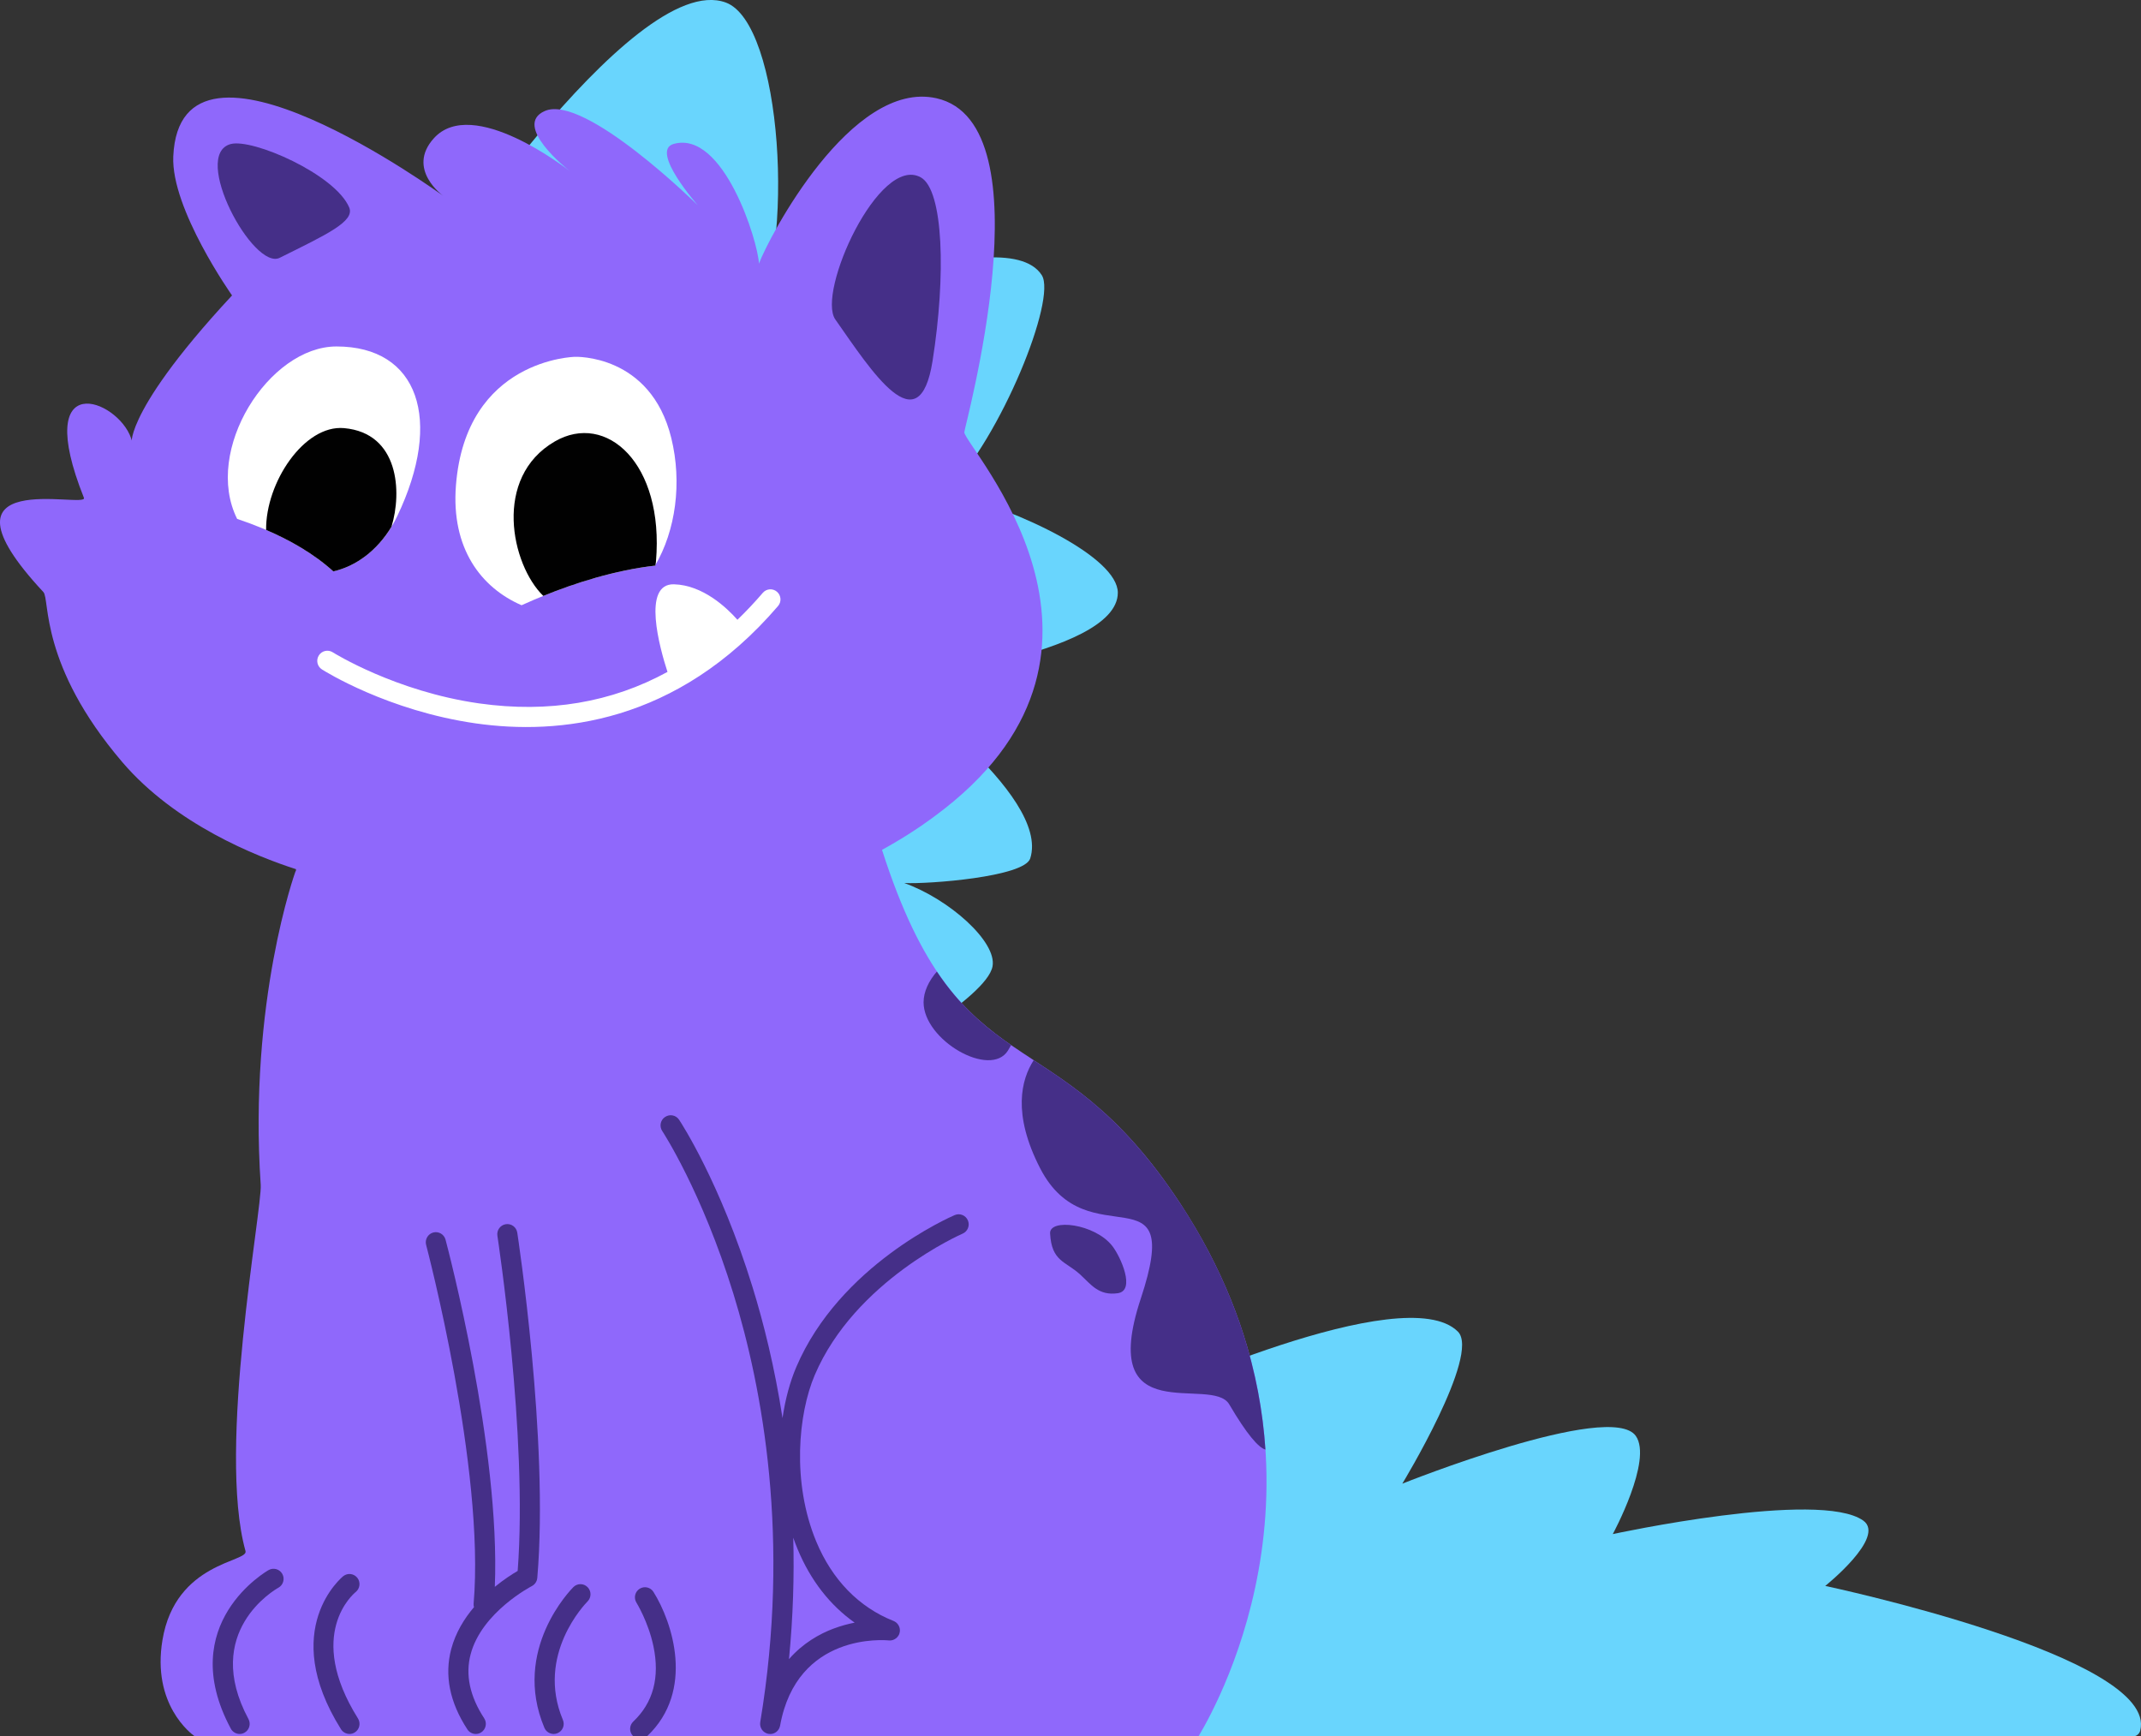 <?xml version="1.0" encoding="UTF-8"?> <svg xmlns="http://www.w3.org/2000/svg" width="402" height="326" viewBox="0 0 402 326" fill="none"><rect x="0" y="0" width="402" height="326" fill="#333333" stroke="none"/> <g clip-path="url(#clip0_1715_24493)"> <path d="M400.685 326H216.812L214.747 262.593C214.747 262.593 263.718 239.945 273.746 250.025C278.027 254.328 263.303 278.564 263.303 278.564C263.303 278.564 302.408 262.912 307.142 269.6C310.35 274.136 302.823 288.031 302.823 288.031C302.823 288.031 341.637 279.631 349.854 285.501C354.178 288.59 342.71 297.765 342.71 297.765C342.71 297.765 405.462 311.042 401.85 324.943C401.71 325.485 401.257 325.902 400.707 325.995H400.685V326Z" fill="#69D5FD"></path> <path d="M177.8 92.396C188.006 82.05 198.428 56.118 195.613 51.674C188.399 40.293 141.293 61.537 141.293 61.537C149.483 46.276 146.841 4.346 136.268 0.471C118.654 -5.978 78.789 55.191 78.789 55.191L107.445 98.969L148.998 208.458C148.998 208.458 185.003 240.069 193.629 213.395C202.261 186.726 164.148 198.99 164.148 198.99C164.148 198.99 185.251 187.414 186.361 181.442C187.219 176.814 178.209 168.804 169.782 165.791C174.311 166.024 192.319 164.647 193.435 161.184C197.317 149.115 166.612 127.784 166.612 127.784C166.612 127.784 209.885 123.297 209.885 111.288C209.885 104.665 191.629 95.886 177.805 92.39L177.8 92.396Z" fill="#69D5FD"></path> <path d="M15.755 93.463C5.943 68.821 22.079 74.902 24.603 82.251C25.368 84.478 21.395 79.324 43.57 55.468C43.57 55.468 32.092 39.231 32.534 29.357C33.817 0.753 83.236 36.787 83.236 36.787C83.236 36.787 76.195 31.774 81.473 25.948C88.735 17.933 106.382 31.655 106.975 32.116C106.63 31.845 96.116 23.547 102.3 20.838C109.779 17.564 131.048 38.565 131.048 38.565C131.048 38.565 121.98 28.317 126.465 27.032C135.852 24.339 142.354 45.42 142.5 49.496C144.322 44.618 159.85 14.855 175.836 18.448C197.009 23.212 180.947 80.598 181.055 81.194C181.632 84.337 216.127 121.401 177.356 151.831C176.715 152.335 176.073 152.817 175.426 153.299C175.254 153.429 175.076 153.554 174.903 153.684C174.283 154.134 173.663 154.578 173.038 155.006C172.86 155.126 172.682 155.245 172.504 155.364C172.051 155.668 171.598 155.971 171.14 156.264C170.854 156.448 170.568 156.632 170.283 156.817C169.846 157.093 169.409 157.358 168.972 157.624C168.509 157.906 168.04 158.182 167.571 158.453C167.312 158.605 167.053 158.751 166.789 158.903C166.395 159.125 166.002 159.347 165.608 159.564C180.419 205.765 197.839 189.691 221.659 226.044C253.431 274.516 229.239 319.009 225.039 326H36.561C35.898 325.534 28.479 320.022 30.506 307.91C32.965 293.207 46.697 293.332 46.099 291.218C40.713 272.039 49.253 226.955 48.951 222.451C46.633 188.054 55.459 163.672 55.459 163.672C55.459 163.672 55.663 163.407 55.55 163.184C48.153 160.805 32.944 154.784 22.942 143.067C7.377 124.826 9.404 112.507 8.148 111.163C-14.216 87.15 16.634 95.664 15.755 93.463V93.463Z" fill="#8F68FB"></path> <path d="M97.927 113.634C90.33 110.339 84.691 102.974 85.607 91.16C87.457 67.341 107.961 66.995 107.961 66.995C107.961 66.995 122.157 66.415 126.044 82.245C128.098 90.612 126.874 99.641 122.992 106.199C113.374 107.315 104.073 110.843 97.932 113.634H97.927Z" fill="white"></path> <path d="M62.598 107.283C57.26 102.449 50.283 99.344 44.525 97.425C38.104 84.543 50.499 65.05 63.175 65.05C78.54 65.05 83.263 78.793 74.578 96.927C71.876 102.568 67.428 106.172 62.598 107.278V107.283Z" fill="white"></path> <path d="M123.045 106.193C115.346 107.077 107.851 109.51 102.007 111.884C95.979 106.009 92.486 89.632 104.191 82.874C113.809 77.319 124.727 86.933 123.169 105.397C123.147 105.673 123.104 105.939 123.045 106.199V106.193Z" fill="#010101"></path> <path d="M62.594 107.283C58.863 103.901 54.329 101.365 49.967 99.495C49.865 90.607 57.111 79.709 64.6 80.381C74.919 81.308 75.512 92.363 73.507 98.894C70.779 103.413 66.832 106.313 62.589 107.283H62.594Z" fill="#010101"></path> <path d="M59.865 123.059C60.42 122.176 61.59 121.91 62.469 122.468C62.642 122.577 74.255 129.828 89.923 132.061L90.041 132.077C103.014 133.898 114.816 131.903 125.329 126.153C123.884 121.704 120.482 109.532 126.564 109.705C131.961 109.857 136.42 114.063 138.463 116.366C140.091 114.789 141.682 113.109 143.229 111.304C143.909 110.513 145.1 110.421 145.893 111.109C146.68 111.792 146.772 112.99 146.087 113.786C127.06 135.963 104.755 138.011 89.389 135.827H89.378C72.837 133.47 60.943 126.002 60.447 125.687C59.568 125.129 59.304 123.953 59.86 123.07L59.865 123.059Z" fill="white"></path> <path d="M221.655 226.044C211.373 210.36 202.288 204.437 194.088 199.061C191.769 202.648 190.028 209.114 195.301 219.351C204.235 236.715 222.523 218.679 214.198 243.814C205.874 268.95 227.526 258.089 230.804 263.671C234.109 269.296 236.261 271.768 237.598 272.169C236.66 258.078 232.309 242.286 221.66 226.039L221.655 226.044Z" fill="#452F88"></path> <path d="M189.255 197.245C189.47 196.898 189.664 196.562 189.848 196.226C184.898 192.801 180.278 188.948 175.91 182.418C174.422 184.13 173.414 186.163 173.414 188.184C173.414 195.316 185.95 202.518 189.255 197.251V197.245Z" fill="#452F88"></path> <path d="M156.843 59.982C153.295 54.926 165.07 28.929 172.899 33.308C177.169 35.698 177.627 51.788 175.099 67.77C172.57 83.746 163.652 69.677 156.843 59.982Z" fill="#452F88"></path> <path d="M52.529 48.401C47.574 50.867 35.805 29.075 43.31 27.048C47.407 25.943 62.93 32.722 65.566 38.949C66.677 41.572 61.312 44.033 52.524 48.401H52.529Z" fill="#452F88"></path> <path d="M197.168 231.583C197.012 228.721 205.584 229.735 208.857 233.951C210.453 236.005 213.246 242.324 209.881 242.806C206.285 243.327 204.84 241.143 202.791 239.273C200.047 236.769 197.454 236.878 197.168 231.583Z" fill="#452F88"></path> <path d="M124.892 209.71C125.76 209.13 126.93 209.363 127.506 210.236C127.819 210.707 135.211 221.947 141.298 241.657C143.39 248.426 145.455 256.707 146.927 266.251C147.455 262.641 148.361 259.373 149.504 256.691C157.656 237.56 178.381 228.515 179.26 228.136C180.22 227.729 181.325 228.174 181.735 229.138C182.144 230.103 181.697 231.214 180.737 231.626C180.538 231.713 160.535 240.433 152.976 258.181C149.876 265.449 148.647 278.325 153.257 289.419C156.243 296.61 161.268 301.77 167.781 304.344C167.819 304.36 167.846 304.382 167.878 304.393C167.938 304.42 168.002 304.452 168.056 304.485C168.11 304.517 168.159 304.55 168.207 304.588C168.256 304.626 168.304 304.658 168.348 304.701C168.396 304.745 168.439 304.794 168.482 304.842C168.52 304.886 168.552 304.924 168.585 304.967C168.628 305.021 168.66 305.075 168.698 305.135C168.725 305.178 168.752 305.227 168.773 305.276C168.806 305.341 168.827 305.401 168.854 305.466C168.87 305.514 168.887 305.563 168.903 305.612C168.924 305.682 168.935 305.758 168.946 305.834C168.951 305.877 168.957 305.926 168.962 305.97C168.968 306.051 168.962 306.138 168.962 306.219C168.962 306.246 168.962 306.273 168.962 306.3C168.962 306.316 168.957 306.327 168.951 306.344C168.941 306.425 168.924 306.501 168.903 306.582C168.892 306.631 168.881 306.68 168.865 306.723C168.854 306.75 168.854 306.772 168.844 306.799C168.817 306.864 168.784 306.923 168.752 306.988C168.746 306.999 168.741 307.016 168.73 307.032C168.617 307.238 168.466 307.417 168.294 307.558C168.272 307.574 168.25 307.59 168.229 307.606C168.164 307.66 168.094 307.704 168.019 307.747C167.992 307.763 167.965 307.78 167.932 307.796C167.846 307.839 167.754 307.877 167.663 307.91C167.641 307.915 167.62 307.926 167.593 307.931C167.496 307.959 167.404 307.98 167.302 307.991C167.264 307.991 167.231 307.996 167.194 307.996C167.151 307.996 167.113 308.007 167.07 308.007C167.032 308.007 166.994 308.002 166.962 307.996C166.935 307.996 166.908 307.996 166.881 307.996C166.18 307.926 149.639 306.463 146.474 324C146.463 324.06 146.442 324.114 146.425 324.168C146.409 324.217 146.404 324.271 146.382 324.32C146.361 324.379 146.334 324.428 146.307 324.488C146.285 324.531 146.269 324.58 146.242 324.623C146.21 324.677 146.172 324.726 146.134 324.775C146.107 324.813 146.08 324.856 146.053 324.894C146.01 324.943 145.967 324.986 145.919 325.03C145.886 325.062 145.854 325.095 145.822 325.127C145.773 325.171 145.719 325.203 145.665 325.236C145.627 325.263 145.595 325.29 145.557 325.312C145.498 325.344 145.439 325.371 145.379 325.398C145.342 325.414 145.304 325.436 145.266 325.452C145.196 325.48 145.126 325.496 145.051 325.512C145.018 325.517 144.986 325.534 144.948 325.539C144.846 325.555 144.743 325.566 144.635 325.566C144.63 325.566 144.625 325.566 144.614 325.566C144.511 325.566 144.409 325.555 144.301 325.539H144.29C144.29 325.539 144.28 325.539 144.274 325.539C144.215 325.528 144.156 325.507 144.096 325.49C144.037 325.474 143.972 325.463 143.918 325.436C143.859 325.414 143.805 325.382 143.751 325.349C143.697 325.322 143.638 325.295 143.589 325.263C143.536 325.23 143.492 325.187 143.444 325.149C143.395 325.111 143.347 325.078 143.304 325.035C143.261 324.992 143.223 324.943 143.185 324.9C143.147 324.851 143.104 324.808 143.066 324.759C143.034 324.71 143.007 324.656 142.98 324.607C142.948 324.553 142.916 324.499 142.889 324.444C142.867 324.39 142.851 324.331 142.829 324.276C142.808 324.217 142.786 324.157 142.77 324.098C142.754 324.038 142.754 323.973 142.743 323.913C142.738 323.854 142.721 323.794 142.721 323.729C142.721 323.664 142.727 323.599 142.732 323.529C142.732 323.469 142.732 323.415 142.743 323.355C148.469 289.001 143.169 260.663 137.713 242.936C131.793 223.703 124.417 212.463 124.342 212.349C123.765 211.477 123.997 210.301 124.865 209.721L124.892 209.71ZM156.524 305.774C157.893 305.26 159.23 304.902 160.47 304.658C155.844 301.39 152.2 296.724 149.768 290.877C149.472 290.161 149.197 289.435 148.943 288.709C149.137 295.884 148.922 303.504 148.14 311.508C150.749 308.528 153.828 306.783 156.524 305.769V305.774Z" fill="#452F88"></path> <path d="M81.343 231.409C82.351 231.138 83.386 231.74 83.656 232.753C84.098 234.406 93.986 271.941 92.908 297.938C94.65 296.518 96.235 295.51 97.2 294.947C99.135 269.546 93.447 232.396 93.393 232.016C93.231 230.981 93.938 230.011 94.968 229.849C95.997 229.686 96.963 230.396 97.124 231.431C97.183 231.816 103.093 270.402 100.882 296.274C100.882 296.291 100.877 296.302 100.871 296.318C100.871 296.361 100.855 296.405 100.85 296.453C100.834 296.529 100.823 296.605 100.801 296.681C100.79 296.719 100.774 296.751 100.758 296.784C100.731 296.86 100.699 296.936 100.661 297.006C100.64 297.044 100.618 297.077 100.596 297.109C100.553 297.174 100.516 297.239 100.467 297.299C100.44 297.337 100.402 297.369 100.37 297.402C100.321 297.456 100.273 297.505 100.214 297.553C100.176 297.586 100.138 297.613 100.095 297.646C100.036 297.689 99.976 297.727 99.912 297.765C99.89 297.776 99.874 297.792 99.847 297.803C99.755 297.852 90.466 302.669 88.368 310.593C87.349 314.435 88.207 318.483 90.913 322.618C91.485 323.496 91.242 324.672 90.374 325.247C90.056 325.458 89.695 325.561 89.339 325.561C88.724 325.561 88.12 325.258 87.759 324.705C84.433 319.621 83.413 314.538 84.729 309.601C85.543 306.55 87.155 303.921 88.994 301.754C88.94 301.548 88.907 301.325 88.929 301.098C91.091 275.784 80.119 234.152 80.011 233.734C79.742 232.721 80.34 231.68 81.349 231.409H81.343Z" fill="#452F88"></path> <path d="M103.956 325.561C104.198 325.561 104.452 325.512 104.689 325.409C105.649 325.003 106.101 323.892 105.692 322.927C100.559 310.696 109.919 301.081 110.323 300.675C111.056 299.933 111.062 298.735 110.323 297.992C109.59 297.25 108.398 297.245 107.66 297.982C107.185 298.458 96.073 309.769 102.214 324.396C102.516 325.122 103.217 325.556 103.956 325.556V325.561Z" fill="#452F88"></path> <path d="M65.619 325.561C65.965 325.561 66.31 325.469 66.622 325.268C67.507 324.71 67.771 323.54 67.215 322.651C57.3 306.815 66.396 299.228 66.789 298.908C67.598 298.258 67.738 297.066 67.097 296.247C66.455 295.429 65.28 295.283 64.46 295.922C64.336 296.02 52.227 305.824 64.023 324.667C64.385 325.241 64.994 325.556 65.625 325.556L65.619 325.561Z" fill="#452F88"></path> <path d="M44.994 325.561C45.296 325.561 45.603 325.49 45.889 325.333C46.806 324.835 47.151 323.686 46.655 322.765C37.861 306.365 51.68 298.431 52.273 298.101C53.184 297.597 53.518 296.442 53.017 295.526C52.515 294.611 51.372 294.275 50.461 294.773C50.283 294.871 32.739 304.805 43.339 324.564C43.679 325.198 44.331 325.561 45 325.561H44.994Z" fill="#452F88"></path> <path d="M121.474 326H118.935C118.897 325.968 118.859 325.94 118.827 325.908C118.11 325.144 118.148 323.946 118.908 323.225C122.644 319.692 123.917 314.939 122.693 309.097C121.728 304.507 119.528 300.951 119.506 300.914C118.951 300.03 119.215 298.86 120.094 298.301C120.973 297.743 122.143 298.003 122.698 298.892C126.235 304.523 130.543 317.427 121.496 325.989C121.496 325.989 121.485 326 121.48 326H121.474Z" fill="#452F88"></path> </g> <defs> <clipPath id="clip0_1715_24493"> <rect width="402" height="326" fill="white" transform="matrix(-1 0 0 1 402 0)"></rect> </clipPath> </defs> </svg> 